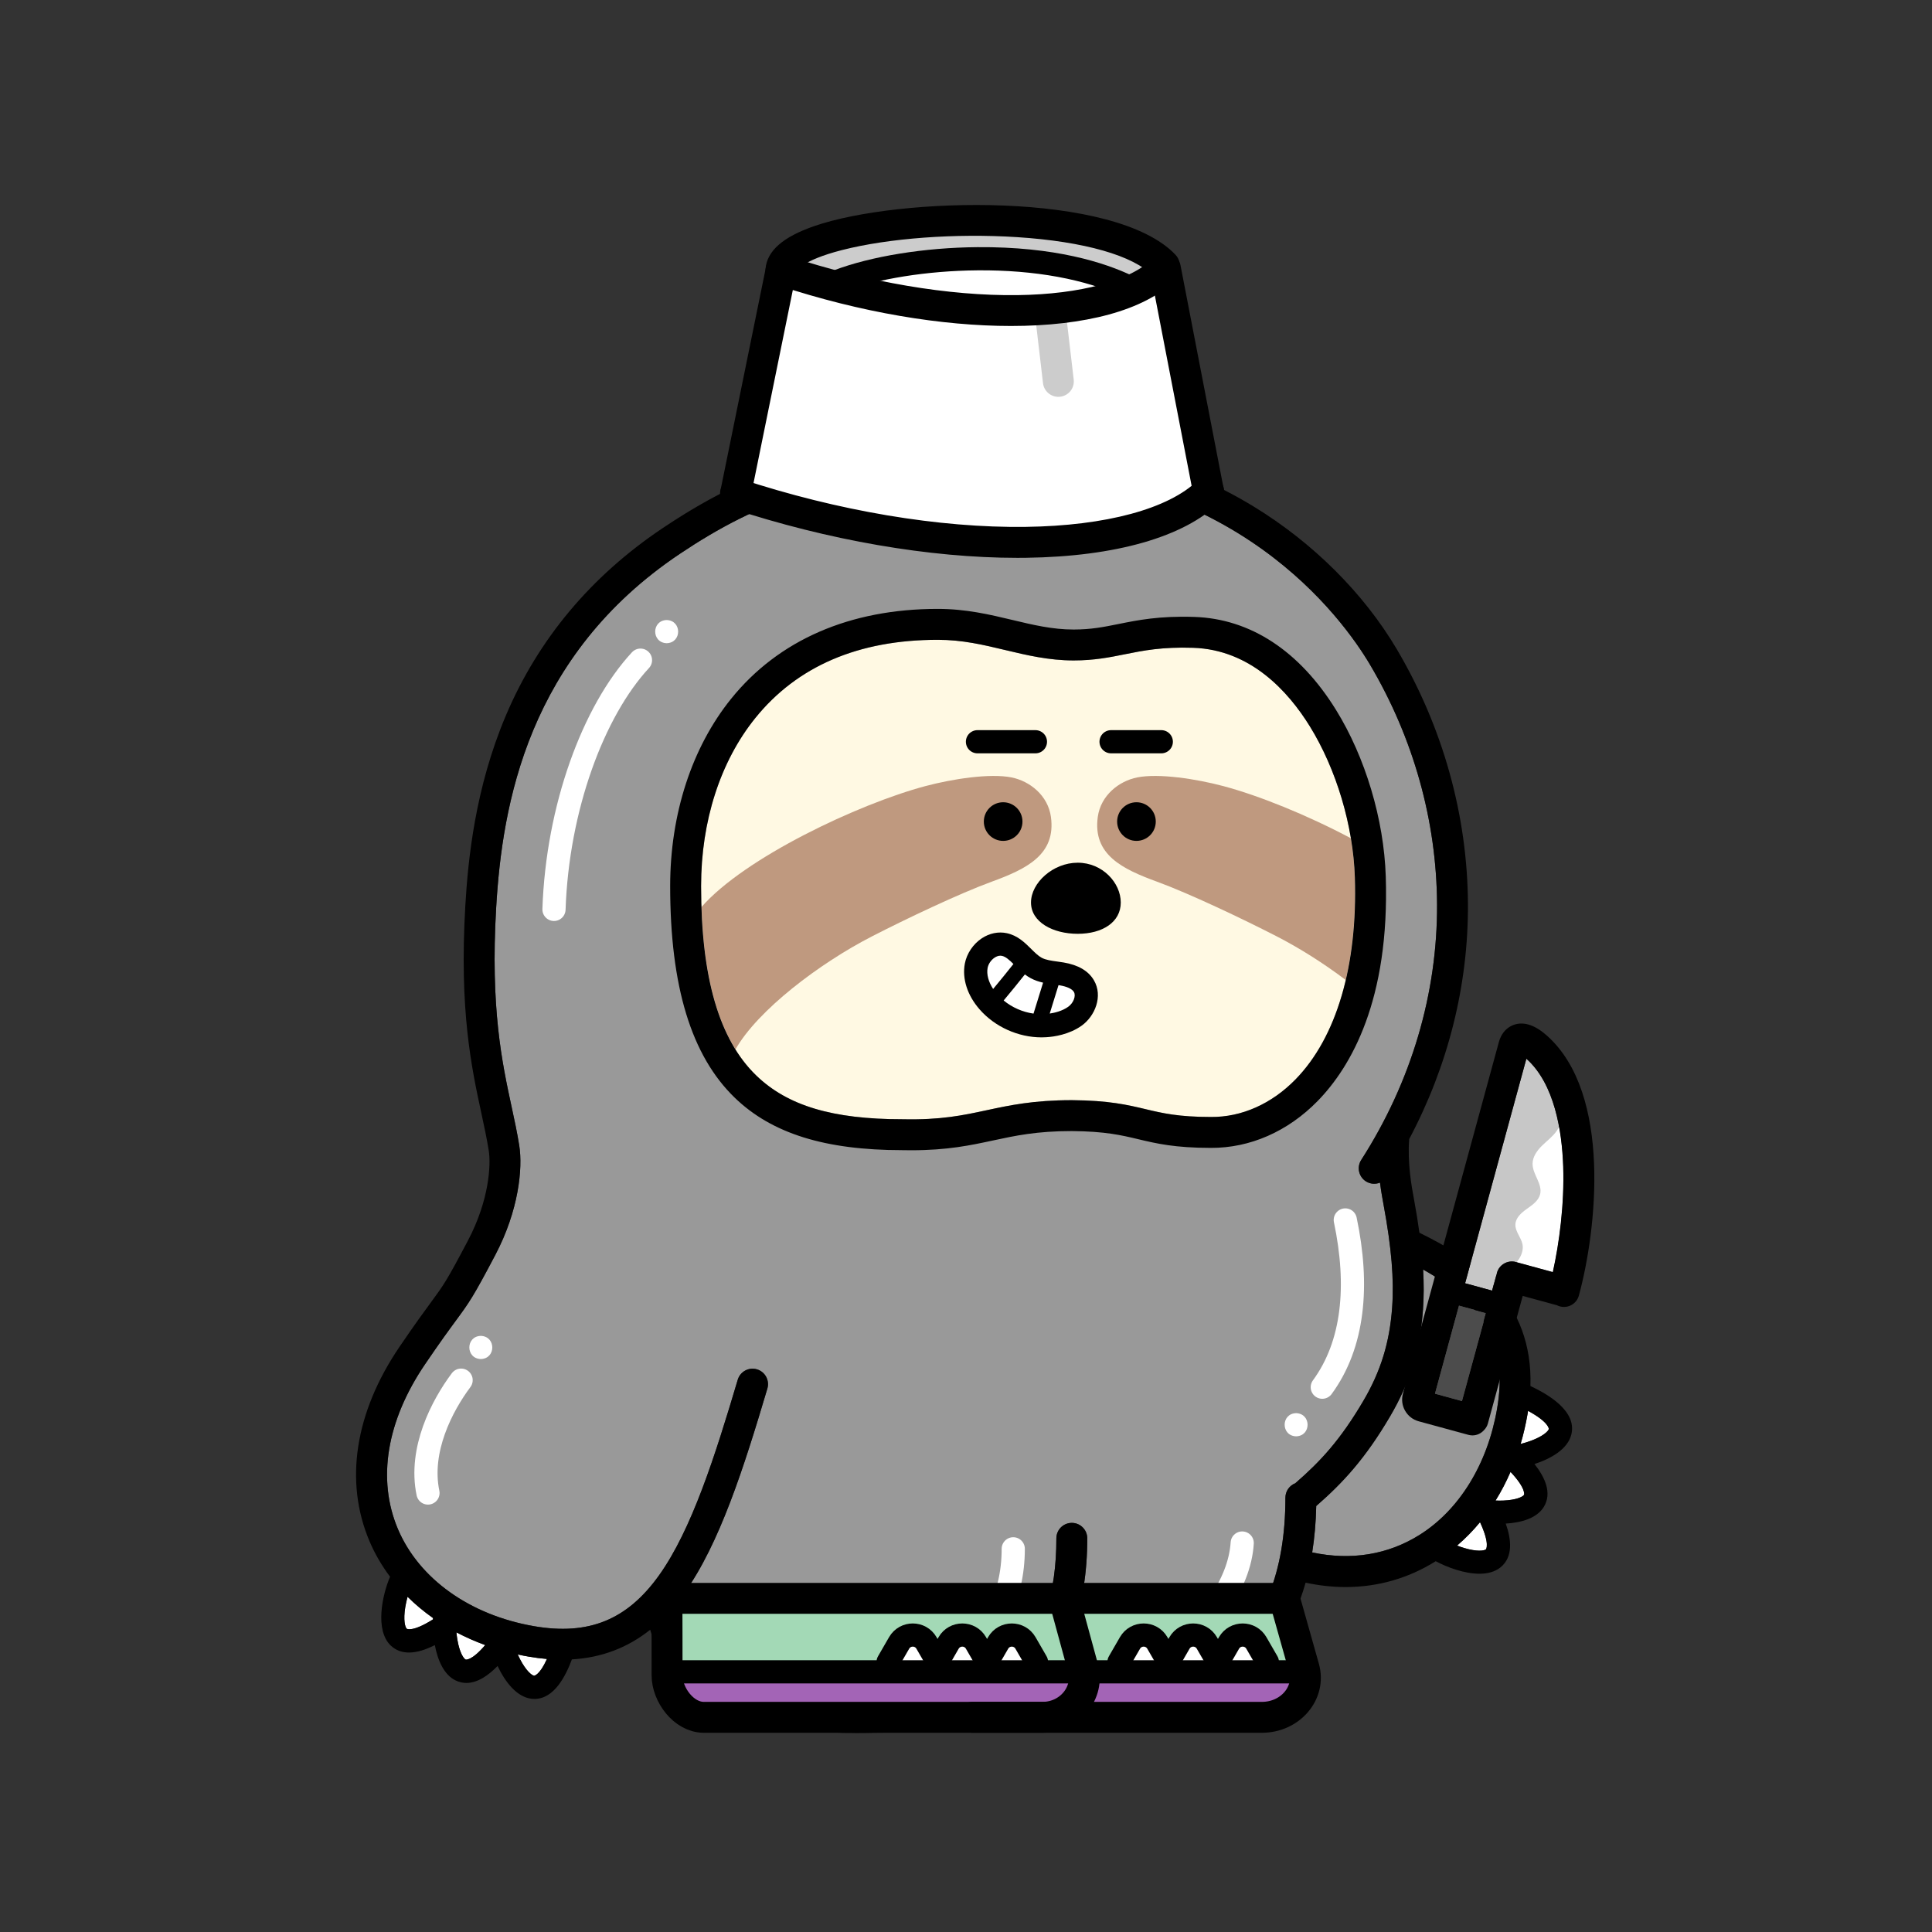 <?xml version="1.0" encoding="utf-8"?><svg version="1.1" id="body" xmlns="http://www.w3.org/2000/svg" xmlns:xlink="http://www.w3.org/1999/xlink" x="0px" y="0px" viewBox="0 0 1000 1000" style="enable-background:new 0 0 1000 1000;" xml:space="preserve"><rect x="0" y="0" width="1000" height="1000" fill="#333333" stroke="none"/><defs><style type="text/css">.body-st0{fill:#FFFFFF;}
	.body-st1{opacity:0.5;fill:#FFFFFF;enable-background:new    ;}
	.body-st2{fill:none;stroke:#FFFFFF;stroke-width:12;stroke-linecap:round;stroke-miterlimit:10;}.pattern-st0{fill:#FFF9E3;}
	.pattern-st1{fill:#BF997F;}.eye-st0{fill:none;stroke:#000000;stroke-width:12;stroke-linecap:round;stroke-linejoin:round;}.mouth-st0{fill:#FFFFFF;}.shoes-cls1 {
        fill: #fff;
      }

      .shoes-cls2 {
        fill: #a3d9b6;
      }

      .shoes-cls3 {
        fill: #a364b6;
      }

      .shoes-cls4 {
        stroke-miterlimit: 10;
      }

      .shoes-cls4, .shoes-cls5 {
        stroke-width: 16px;
      }

      .shoes-cls4, .shoes-cls5, .shoes-cls6 {
        fill: none;
        stroke: #000;
        stroke-linecap: round;
      }

      .shoes-cls5, .shoes-cls6 {
        stroke-linejoin: round;
      }

      .shoes-cls6 {
        stroke-width: 12px;
      }.head-st0{fill:#FFFFFF;}
	.head-st1{fill:#CCCCCC;}.hand-st0{fill:#C7C7C7;}
	.hand-st1{fill:#4C4C4C;}
	.hand-st2{fill:none;}
	.hand-st3{fill:#FFFFFF;}</style></defs><g><path class="body-st0" d="M283.1,858.68c-3.83,8.49-6.58,8.64-6.62,8.67
		c-1.23-0.15-4.18-2.53-7.28-8.48c-0.44-0.84-0.84-1.68-1.22-2.52
		c1.89,0.41,3.79,0.79,5.72,1.12C276.9,858.03,280.03,858.42,283.1,858.68z"></path><path class="body-st0" d="M251.14,851.49c-7.06,8.28-10.07,7.51-10.1,7.5c-1.12-0.52-3.19-3.69-4.31-10.3
		c-0.22-1.29-0.38-2.56-0.49-3.79c4.73,2.49,9.71,4.7,14.9,6.59L251.14,851.49z"></path><path class="body-st0" d="M224.12,837.49c-0.01,0.23-0.02,0.48-0.03,0.72c-10.64,6.72-13.53,4.85-13.56,4.82
		c-0.89-0.85-1.84-4.52-0.77-11.14c0.31-1.89,0.73-3.72,1.19-5.4c4.01,3.98,8.42,7.65,13.17,11
		V837.49z"></path><path class="body-st0" d="M766.06,787.88c5.29,11.41,3.07,14.04,3.04,14.06
		c-0.96,0.78-4.72,1.25-11.15-0.66c-1.31-0.39-2.57-0.83-3.77-1.29
		c4.28-3.66,8.24-7.7,11.88-12.11L766.06,787.88z"></path><path class="body-st0" d="M781.85,761.84c8.23,8.76,7,11.85,6.98,11.89
		c-0.66,1.04-4.07,2.69-10.77,2.96c-1.35,0.05-2.68,0.04-3.96-0.01
		c2.9-4.66,5.49-9.62,7.75-14.84H781.85z"></path><path class="body-st0" d="M790.92,730.25c10.96,5.95,10.74,9.37,10.74,9.41c-0.31,1.19-3.05,3.81-9.34,6.12
		c-1.79,0.66-3.57,1.19-5.25,1.6c1.46-4.94,2.65-10.06,3.56-15.34
		c0.1-0.6,0.19-1.2,0.29-1.79L790.92,730.25z"></path><path class="body-st1" d="M736.6,657.11c32.67,18.27,43.84,39.87,38.26,72.2
		c-4.92,28.47-19.52,52.21-40.06,65.12c-16.39,10.3-35.51,13.39-55.61,9.1
		c1.21-7.56,1.91-15.57,2.09-24.02c13.92-12.13,25.41-24.61,38.18-46.32
		c10.32-17.54,15.58-34.6,17.07-55.3c0.47-6.53,0.5-13.37,0.07-20.78L736.6,657.11z"></path><path class="body-st1" d="M743.82,468.04c0.22,46.21-13.35,91.98-39.26,132.36
		c-2.39,3.71-1.31,8.66,2.41,11.05c2.27,1.45,4.99,1.61,7.31,0.68
		c0.61,4.7,1.34,8.67,1.85,11.44c4.12,22.27,5.48,38.67,4.44,53.18
		c-1.3,18.11-5.9,33.02-14.9,48.33c-11.85,20.14-22.08,31.25-35.25,42.66
		c-2.98,1.17-5.1,4.06-5.1,7.45c0,38.76-11.44,66.9-34.02,83.66
		c-29.61,21.98-73.12,20.22-98.9,15.67c20.34-16.63,30.37-42.63,30.37-78.28c0-4.42-3.59-8-8-8
		c-4.42,0-8,3.58-8,8c0,28.72-6.89,49.29-21.05,62.88c-15.25,14.63-39.24,21.74-73.34,21.74h-0.27
		c-52.03,1.71-76.84-11.37-88.5-22.65c-8.13-7.87-12.69-17.7-13.26-28.53c1.3-1.62,2.59-3.31,3.84-5.07
		c18.25-25.57,30.75-64.68,43-105.89c1.25-4.24-1.16-8.69-5.39-9.95
		c-4.24-1.26-8.69,1.15-9.95,5.39c-11.84,39.86-23.87,77.59-40.68,101.16
		c-16.51,23.13-36.47,31.27-64.75,26.39c-33.19-5.73-59.52-24.52-70.44-50.24
		c-10.9-25.71-5.91-56.04,14.07-85.41c7.99-11.76,12.65-18.09,16.06-22.72
		c6.7-9.11,8.73-11.86,20.28-33.81c12.12-23.03,14.24-44.86,12.38-56.56
		c-1.05-6.59-2.45-13.09-3.94-19.99c-4.92-22.78-11.05-51.14-8.01-103.22
		c3.12-53.36,16.36-130.39,95.1-183.12c39.77-26.63,82.55-44.36,162.08-44.36
		c125.22,0,181.05,77.95,195.17,101.84c22.45,37.96,34.43,80.81,34.65,123.92L743.82,468.04z"></path><path d="M792.15,717.4c8.41,3.97,24.31,12.72,21.14,25.21
		c-1.9,7.46-10.49,12.39-19.04,15.17c5.24,6.63,9.35,15,4.74,22.33
		c-3.62,5.76-11.61,8.03-19.62,8.49c2.82,7.97,4.01,17.21-2.71,22.66
		c-2.91,2.36-6.74,3.3-10.89,3.3c-7.74,0-16.58-3.25-22.64-6.48
		c-14.19,8.88-29.97,13.37-46.57,13.37c-6.81,0-13.75-0.75-20.78-2.26c-6.31,22.34-17.99,39.92-34.94,52.51
		c-22.3,16.55-50.84,21.76-76.42,21.76c-20.82,0-39.68-3.45-51.61-7.06
		c-0.04-0.01-0.07-0.03-0.11-0.04c-16.11,6.99-36.13,10.48-60.19,10.5
		c-3.1,0.1-6.16,0.15-9.16,0.15c-41.05,0-72.34-9.38-90.87-27.3
		c-7.77-7.53-13.14-16.39-15.94-26.15c-11.76,9.36-25.21,14.45-40.53,15.34
		c-3.22,8.67-9.22,20.46-19.35,20.46c-0.53,0-1.07-0.03-1.63-0.1c-7.64-0.92-13.63-8.81-17.48-16.94
		c-4.54,4.66-10.19,8.77-16.14,8.77c-1.78,0-3.59-0.37-5.4-1.21c-6.18-2.85-9.45-10.48-10.94-18.38
		c-4.24,2.16-8.95,3.85-13.37,3.85c-3.44,0-6.7-1.02-9.44-3.62c-8.33-7.93-4.42-26.11-0.37-35.62
		c-4.28-5.7-7.86-11.86-10.64-18.39c-13.1-30.89-7.57-66.64,15.57-100.66
		c8.16-12,12.92-18.47,16.4-23.2c6.32-8.59,8.02-10.9,19.01-31.78
		c11-20.91,11.93-39.13,10.74-46.6c-0.98-6.15-2.34-12.45-3.78-19.12
		c-5.13-23.73-11.51-53.27-8.34-107.53c1.42-24.3,5.13-60.93,20.89-98.24
		c16.74-39.62,44.09-72.34,81.28-97.25c42.19-28.25,87.41-47.06,170.98-47.06c50.46,0,95.87,12.09,134.97,35.94
		c30.63,18.69,56.9,44.88,73.98,73.75c23.89,40.41,36.64,86.05,36.86,131.99
		c0.21,42.01-10.25,83.63-30.4,121.61c-0.98,12.47,1.24,24.51,2.46,31.1
		c1.14,6.19,2.08,11.95,2.82,17.4c28.66,13.91,58.83,35.55,57.46,79.33L792.15,717.4z
		 M801.66,739.66c0-0.04,0.22-3.46-10.74-9.41c-0.1,0.59-0.19,1.19-0.29,1.79
		c-0.91,5.28-2.1,10.4-3.56,15.34c1.68-0.41,3.46-0.94,5.25-1.6
		c6.29-2.31,9.03-4.93,9.34-6.12L801.66,739.66z M788.83,773.73
		c0.02-0.04,1.25-3.13-6.98-11.89c-2.26,5.22-4.85,10.18-7.75,14.84
		c1.28,0.05,2.61,0.06,3.96,0.01c6.7-0.27,10.11-1.92,10.77-2.96H788.83z
		 M774.86,729.31c5.58-32.33-5.59-53.93-38.26-72.2c0.43,7.41,0.4,14.25-0.07,20.78
		c-1.49,20.7-6.75,37.76-17.07,55.3c-12.77,21.71-24.26,34.19-38.18,46.32
		c-0.18,8.45-0.88,16.46-2.09,24.02c20.1,4.29,39.22,1.2,55.61-9.1
		c20.54-12.91,35.14-36.65,40.06-65.12L774.86,729.31z M769.1,801.94
		c0.03-0.02,2.25-2.65-3.04-14.06c-3.64,4.41-7.6,8.45-11.88,12.11
		c1.2,0.46,2.46,0.9,3.77,1.29c6.43,1.91,10.19,1.44,11.15,0.66L769.1,801.94z
		 M704.56,600.4c25.91-40.38,39.48-86.15,39.26-132.36
		c-0.22-43.11-12.2-85.96-34.65-123.92c-14.12-23.89-69.95-101.84-195.17-101.84
		c-79.53,0-122.31,17.73-162.08,44.36c-78.74,52.73-91.98,129.76-95.1,183.12
		c-3.04,52.08,3.09,80.44,8.01,103.22c1.49,6.9,2.89,13.4,3.94,19.99
		c1.86,11.7-0.26,33.53-12.38,56.56c-11.55,21.95-13.58,24.7-20.28,33.81
		c-3.41,4.63-8.07,10.96-16.06,22.72c-19.98,29.37-24.97,59.7-14.07,85.41
		c10.92,25.72,37.25,44.51,70.44,50.24c28.28,4.88,48.24-3.26,64.75-26.39
		c16.81-23.57,28.84-61.3,40.68-101.16c1.26-4.24,5.71-6.65,9.95-5.39
		c4.23,1.26,6.64,5.71,5.39,9.95c-12.25,41.21-24.75,80.32-43,105.89
		c-1.25,1.76-2.54,3.45-3.84,5.07c0.57,10.83,5.13,20.66,13.26,28.53
		c11.66,11.28,36.47,24.36,88.5,22.65h0.27c34.1,0,58.09-7.11,73.34-21.74
		c14.16-13.59,21.05-34.16,21.05-62.88c0-4.42,3.58-8,8-8c4.41,0,8,3.58,8,8
		c0,35.65-10.03,61.65-30.37,78.28c25.78,4.55,69.29,6.31,98.9-15.67
		c22.58-16.76,34.02-44.9,34.02-83.66c0-3.39,2.12-6.28,5.1-7.45
		c13.17-11.41,23.4-22.52,35.25-42.66c9-15.31,13.6-30.22,14.9-48.33
		c1.04-14.51-0.32-30.91-4.44-53.18c-0.51-2.77-1.24-6.74-1.85-11.44
		c-2.32,0.93-5.04,0.77-7.31-0.68c-3.72-2.39-4.8-7.34-2.41-11.05L704.56,600.4z
		 M276.48,867.35c0.04-0.03,2.79-0.18,6.62-8.67c-3.07-0.26-6.2-0.65-9.4-1.21
		c-1.93-0.33-3.83-0.71-5.72-1.12c0.38,0.84,0.78,1.68,1.22,2.52
		C272.3,864.82,275.25,867.2,276.48,867.35z M241.04,858.99c0.03,0.01,3.04,0.78,10.1-7.5
		c-5.19-1.89-10.17-4.1-14.9-6.59c0.11,1.23,0.27,2.5,0.49,3.79c1.12,6.61,3.19,9.78,4.31,10.3
		L241.04,858.99z M224.09,838.21c0.01-0.24,0.02-0.49,0.03-0.72c-4.75-3.35-9.16-7.02-13.17-11
		c-0.46,1.68-0.88,3.51-1.19,5.4c-1.07,6.62-0.12,10.29,0.77,11.14c0.03,0.03,2.92,1.9,13.56-4.82
		V838.21z"></path><g><path class="body-st2" d="M286.742,470.697c1.786-52.465,20.304-102.583,44.767-129"></path><path class="body-st0" d="M345.07,320.923c-7.927,0.241-7.906,11.738,0,12
			C352.997,332.682,352.976,321.185,345.07,320.923z"></path><path class="body-st2" d="M221.519,772.779c-4.651-22.401,7.282-45.222,17.149-58.408"></path><path class="body-st2" d="M696.32,631.443c7.148,33.962,4.356,64.378-11.909,86.563"></path><path class="body-st2" d="M524.458,801.664c0,25.053-10.814,45.893-28.776,52.53"></path><path class="body-st2" d="M642.966,798.664c-1.288,21.338-18.554,45.905-38.776,52.53"></path><path class="body-st0" d="M476.871,853.445c-7.927,0.241-7.906,11.738,0,12
			C484.798,865.204,484.777,853.707,476.871,853.445z"></path><path class="body-st0" d="M584.871,850.444c-7.927,0.241-7.906,11.738,0,12
			C592.797,862.203,592.777,850.707,584.871,850.444z"></path><path class="body-st0" d="M670.871,731.444c-7.927,0.241-7.906,11.738,0,12
			C678.797,743.203,678.777,731.707,670.871,731.444z"></path><path class="body-st0" d="M248.871,691.444c-7.927,0.241-7.906,11.738,0,12
			C256.797,703.203,256.777,691.707,248.871,691.444z"></path></g></g><g><path class="pattern-st0" d="M701.28,454.1c1.47,45.65-9.44,82.8-30.71,104.59
		c-12.37,12.67-27.93,19.6-43.76,19.45c-16.88,0-25.12-1.96-33.86-4.04
		c-9.32-2.22-18.95-4.51-38.11-4.66c-19.92,0-32.26,2.66-44.2,5.22
		c-12.18,2.62-23.68,5.1-43.39,4.66h-0.18c-36.11,0-59.43-6.98-75.63-22.64
		c-19.22-18.57-28.56-50.63-28.56-98.04c0-33.64,9.95-64.51,28.01-86.92
		c21.7-26.92,53.48-40.56,94.47-40.56c12.77,0,23.56,2.58,34.99,5.31c11.06,2.64,22.5,5.37,35.36,5.37
		c10.7,0,18.73-1.62,26.49-3.19c9.44-1.9,19.22-3.88,35.4-3.35c29.69,0.97,49.18,22.59,60.31,40.55
		c13.78,22.25,22.51,51.5,23.37,78.25V454.1z"></path><g><path class="pattern-st1" d="M451.439,484.609c17.699-9.087,45.13-22.133,61.882-28.255
			c17.932-6.554,33.337-13.968,30.639-33.528c-1.53-11.093-10.899-18.531-20.396-20.432
			c-11.154-2.232-30.591,0.758-44.672,4.512c-34.655,9.24-93.647,37.127-115.833,62.601
			c1.046,32.044,6.846,56.386,17.597,73.691C392.189,522.855,424.185,498.601,451.439,484.609z"></path><path class="pattern-st1" d="M588.606,402.394c-9.498,1.901-18.867,9.339-20.396,20.432
			c-2.698,19.56,12.707,26.974,30.639,33.528c16.752,6.122,44.184,19.168,61.882,28.255
			c11.738,6.026,24.352,13.959,35.838,22.661c3.71-15.83,5.338-33.725,4.712-53.169
			c-0.213-6.631-0.913-13.416-2.05-20.21c-22.79-12.106-47.732-22.126-65.952-26.984
			C619.196,403.152,599.76,400.162,588.606,402.394z"></path></g><path d="M717.27,453.59c2.06,64.14-18.03,98.63-35.25,116.28c-15.44,15.81-35.07,24.38-55.27,24.27
		c-18.69,0-28.25-2.27-37.5-4.47c-8.84-2.11-17.19-4.09-34.47-4.23
		c-18.16,0-29.14,2.36-40.77,4.86c-11.6,2.5-23.56,5.07-42.33,5.07
		c-1.52,0-3.08-0.02-4.69-0.05c-39.99-0.02-67.53-8.64-86.67-27.13
		c-22.5-21.74-33.44-57.58-33.44-109.55c0-37.28,11.2-71.72,31.55-96.96
		c24.54-30.44,61.51-46.52,106.93-46.52c14.65,0,26.88,2.92,38.71,5.74
		c10.62,2.54,20.66,4.94,31.64,4.94c9.1,0,15.69-1.33,23.32-2.87c9.86-1.99,21.02-4.25,39.1-3.66
		c29.1,0.95,54.48,17.59,73.38,48.12c15.19,24.52,24.82,56.73,25.76,86.16V453.59z M670.57,558.69
		c21.27-21.79,32.18-58.94,30.71-104.59c-0.86-26.75-9.59-56-23.37-78.25
		c-11.13-17.96-30.62-39.58-60.31-40.55c-16.18-0.53-25.96,1.45-35.4,3.35
		c-7.76,1.57-15.79,3.19-26.49,3.19c-12.86,0-24.3-2.73-35.36-5.37
		c-11.43-2.73-22.22-5.31-34.99-5.31c-40.99,0-72.77,13.64-94.47,40.56
		c-18.06,22.41-28.01,53.28-28.01,86.92c0,47.41,9.34,79.47,28.56,98.04
		c16.2,15.66,39.52,22.64,75.63,22.64h0.18c19.71,0.44,31.21-2.04,43.39-4.66
		c11.94-2.56,24.28-5.22,44.2-5.22c19.16,0.15,28.79,2.44,38.11,4.66
		c8.74,2.08,16.98,4.04,33.86,4.04C642.64,578.29,658.2,571.36,670.57,558.69z"></path></g><g><g><circle cx="588.226" cy="425.244" r="5.5"></circle><path d="M588.226,424.244c0.551,0,1,0.449,1,1s-0.449,1-1,1s-1-0.449-1-1S587.674,424.244,588.226,424.244
			 M588.226,415.244c-5.523,0-10,4.477-10,10s4.477,10,10,10s10-4.477,10-10S593.749,415.244,588.226,415.244
			L588.226,415.244z"></path></g><g><circle cx="519.226" cy="425.244" r="5.5"></circle><path d="M519.226,424.244c0.551,0,1,0.449,1,1s-0.449,1-1,1s-1-0.449-1-1S518.674,424.244,519.226,424.244
			 M519.226,415.244c-5.523,0-10,4.477-10,10s4.477,10,10,10s10-4.477,10-10
			S524.749,415.244,519.226,415.244L519.226,415.244z"></path></g><g><line class="eye-st0" x1="505.936" y1="383.924" x2="535.936" y2="383.924"></line><line class="eye-st0" x1="575.087" y1="383.924" x2="601.087" y2="383.924"></line></g></g><g><path class="mouth-st0" d="M555.85,513.44c1.19,2.02-0.24,5.75-2.95,7.67
		c-3.05,2.17-6.86,3.1-9.57,3.51l4.55-14.71c0.2,0.03,0.41,0.06,0.62,0.09
		c3.81,0.64,6.42,1.86,7.35,3.44H555.85z"></path><path class="mouth-st0" d="M539.9,508.62l-4.95,16.02c-5.64-0.79-11.07-3.17-15.46-6.79
		c3.71-4.43,7.39-8.95,10.99-13.49c0.93,0.7,1.93,1.37,3,1.94
		c2.11,1.14,4.29,1.83,6.42,2.32L539.9,508.62z"></path><path class="mouth-st0" d="M518.61,494.75c1.95,0.42,3.83,2.13,5.94,4.21c-3.44,4.35-6.96,8.68-10.5,12.93
		c-2.43-3.69-3.48-7.61-2.86-10.91c0.39-2.05,1.78-4.09,3.61-5.3
		c0.74-0.49,1.81-1.02,2.99-1.02C518.06,494.66,518.33,494.69,518.61,494.75z"></path><path d="M566.19,507.35c4.88,8.29,0.51,18.67-6.34,23.54c-3.25,2.31-6.81,3.73-10.07,4.62
		c-3.25,0.89-6.2,1.23-8.23,1.35c-0.81,0.05-1.63,0.08-2.45,0.08
		c-12.04,0-24.15-5.42-32.07-14.5c-6.33-7.24-9.11-15.88-7.63-23.7
		c0.99-5.19,4.27-10.08,8.77-13.07c4.01-2.65,8.62-3.59,12.98-2.65
		c5.61,1.21,9.33,4.91,12.61,8.17c1.86,1.84,3.62,3.58,5.4,4.54
		C541.3,496.88,544.19,497.28,547.25,497.69c1.08,0.15,2.16,0.3,3.22,0.48
		c7.59,1.26,12.88,4.35,15.72,9.18H566.19z M552.9,521.11c2.71-1.92,4.14-5.65,2.95-7.67
		c-0.93-1.58-3.54-2.8-7.35-3.44c-0.21-0.03-0.42-0.06-0.62-0.09L543.33,524.62
		c2.71-0.41,6.52-1.34,9.57-3.51H552.9z M534.95,524.64l4.95-16.02
		c-2.13-0.49-4.31-1.18-6.42-2.32c-1.07-0.57-2.07-1.24-3-1.94
		c-3.6,4.54-7.28,9.06-10.99,13.49c4.39,3.62,9.82,6,15.46,6.79H534.95z M524.55,498.96
		c-2.11-2.08-3.99-3.79-5.94-4.21c-0.28-0.06-0.55-0.09-0.82-0.09c-1.18,0-2.25,0.53-2.99,1.02
		c-1.83,1.21-3.22,3.25-3.61,5.3c-0.62,3.3,0.43,7.22,2.86,10.91
		C517.59,507.64,521.11,503.31,524.55,498.96z"></path></g><path d="m533.642,467.139c0-10.162,11.358-20.601,24.189-20.601s22.275,10.439,22.275,20.601-9.444,16.199-22.275,16.199-24.189-6.037-24.189-16.199Z"></path><g><path class="shoes-cls2" d="m344.081,826.112c107.246-2.358,214.541-2.744,321.804-1.156l14.997,46.851-17.619,17.191h-303.935l-13.215-15.281-2.031-47.605Z"></path><polygon class="shoes-cls3" points="345.879 865.264 681.167 864.338 668.885 886.546 356.661 888.085 345.879 865.264"></polygon><path class="shoes-cls1" d="m510.864,862.557l-5.696-11.167c-3.149-6.173-11.022-6.173-14.171,0l-5.696,11.167"></path><path class="shoes-cls1" d="m536.489,862.557l-5.696-11.167c-3.149-6.173-11.022-6.173-14.171,0l-5.696,11.167"></path><path class="shoes-cls1" d="m485.239,862.557l-5.696-11.167c-3.149-6.173-11.022-6.173-14.171,0l-5.696,11.167"></path><path class="shoes-cls1" d="m631.479,862.096l-5.933-11.824c-3.28-6.536-11.479-6.536-14.758,0l-5.933,11.824"></path><path class="shoes-cls1" d="m658.167,862.096l-5.933-11.824c-3.28-6.536-11.479-6.536-14.758,0l-5.933,11.824"></path><path class="shoes-cls1" d="m604.791,862.096l-5.933-11.824c-3.28-6.536-11.479-6.536-14.758,0l-5.933,11.824"></path></g><g id="_靴" data-name="靴"><path class="shoes-cls6" d="m510.864,860.257l-5.696-9.866c-3.149-5.454-11.022-5.454-14.171,0l-5.696,9.866"></path><path class="shoes-cls6" d="m536.489,860.257l-5.696-9.866c-3.149-5.454-11.022-5.454-14.171,0l-5.696,9.866"></path><path class="shoes-cls6" d="m485.239,860.257l-5.696-9.866c-3.149-5.454-11.022-5.454-14.171,0l-5.696,9.866"></path><path class="shoes-cls6" d="m630.364,860.257l-5.696-9.866c-3.149-5.454-11.022-5.454-14.171,0l-5.696,9.866"></path><path class="shoes-cls6" d="m655.989,860.257l-5.696-9.866c-3.149-5.454-11.022-5.454-14.171,0l-5.696,9.866"></path><path class="shoes-cls6" d="m604.739,860.257l-5.696-9.866c-3.149-5.454-11.022-5.454-14.171,0l-5.696,9.866"></path><path class="shoes-cls4" d="m346.421,827.3h318.46"></path><path class="shoes-cls5" d="m503.328,888.885h149.806c14.717,0,25.481-12.62,21.815-25.576l-10.005-35.47"></path><line class="shoes-cls6" x1="348.02" y1="865.337" x2="675.02" y2="865.337"></line><path class="shoes-cls5" d="m550.907,827.95l9.646,35.359c3.535,12.957-6.844,25.576-21.034,25.576h-175.182c-10.528,0-19.063-11.791-19.063-21.717,0,0,0-39.785-.113-39.777"></path></g><g><path class="head-st0" d="M405.75,139.494c-11.103,37.928-19.672,76.598-23.766,115.696
		c13.726,13.278,34.005,16.638,52.978,18.809c30.064,3.44,60.287,5.498,90.54,6.167
		c17.815,0.394,35.78,0.293,53.246-3.234s34.558-10.7,47.534-22.913
		c0,0-24.287-112.672-22.652-115.02c-23.77-16.703-47.305-25.634-76.341-26.572
		c-29.037-0.938-57.929,3.737-86.605,8.397c-13.541,2.201-30.961,5.1-34.933,18.67H405.75z"></path><path class="head-st1" d="M412.009,134.704c0,0,25.638,13.057,26.652,11.916
		c48.198-17.365,102.425-17.439,150.67-0.205c0,0,13.305-10.998,12.606-13.069
		c-41.397-15.889-86.276-22.635-130.515-19.62C449.042,115.251,425.401,119.937,412.009,134.704z"></path><path class="head-st1" d="M547.795,205.401c-4.002,0-7.459-2.998-7.936-7.07l-4.006-34.185
		c-0.515-4.388,2.626-8.363,7.015-8.877c4.384-0.51,8.362,2.626,8.876,7.015l4.006,34.185
		c0.515,4.388-2.626,8.363-7.015,8.877C548.42,205.382,548.105,205.401,547.795,205.401z"></path></g><g><path d="M381.053,262.018c-0.529,0-1.066-0.053-1.604-0.162c-4.33-0.882-7.125-5.106-6.243-9.436
		l23.251-114.189c0.881-4.329,5.106-7.122,9.436-6.243c4.33,0.882,7.125,5.106,6.243,9.436
		l-23.251,114.189C388.112,259.403,384.777,262.018,381.053,262.018z"></path><path d="M526.628,288.74c-45.471,0-97.973-9.079-148.438-25.714c-4.196-1.383-6.477-5.906-5.093-10.102
		c1.383-4.197,5.907-6.479,10.102-5.093c50.496,16.645,102.973,25.48,147.71,24.88
		c41.554-0.557,74.028-9.34,89.096-24.098c3.158-3.092,8.224-3.038,11.312,0.118
		c3.092,3.156,3.039,8.221-0.117,11.313c-18.24,17.865-53.781,28.045-100.076,28.666
		C529.635,288.73,528.133,288.74,526.628,288.74z"></path><path d="M523.249,168.726c-35.639,0-77.662-6.939-120.031-20.906c-4.196-1.383-6.477-5.906-5.093-10.102
		c1.383-4.197,5.908-6.477,10.102-5.093c40.845,13.463,82.907,20.598,118.458,20.129
		c32.725-0.445,58.355-7.421,70.32-19.14c3.158-3.092,8.223-3.038,11.313,0.118
		c3.091,3.156,3.038,8.221-0.118,11.313C592.117,160.796,561.327,168.726,523.249,168.726z"></path><path d="M583.739,154.28c-0.87,0-1.754-0.19-2.591-0.592c-18.981-9.105-45.686-14.014-75.188-13.759
		c-25.939,0.204-52.139,4.398-70.085,11.22c-3.098,1.177-6.563-0.379-7.74-3.477
		c-1.178-3.097,0.379-6.563,3.477-7.74c19.207-7.301,46.965-11.788,74.254-12.002
		c40.101-0.328,65.901,7.95,80.473,14.939c2.988,1.433,4.248,5.017,2.815,8.004
		C588.121,153.024,585.975,154.28,583.739,154.28z"></path><path d="M404.233,147.766c-0.238,0-0.477-0.011-0.719-0.032c-4.401-0.389-7.65-4.295-7.26-8.697
		c0.812-9.188,8.989-16.364,24.996-21.94c43.994-15.326,155.983-18.143,187.159,14.749
		c3.04,3.207,2.904,8.27-0.302,11.31c-3.206,3.039-8.27,2.904-11.31-0.303
		c-9.991-10.54-35.627-17.868-70.335-20.106c-31.795-2.054-66.535,0.514-90.659,6.693
		c-21.253,5.444-23.604,11-23.618,11.054C411.816,144.652,408.33,147.766,404.233,147.766z"></path><path d="M625.415,262.018c-3.757,0-7.107-2.658-7.846-6.484l-22.251-115.189
		c-0.838-4.338,1.999-8.534,6.337-9.372c4.343-0.836,8.535,2,9.372,6.338l22.251,115.189
		c0.838,4.338-1.999,8.534-6.337,9.372C626.429,261.97,625.918,262.018,625.415,262.018z"></path></g><path class="hand-st0" d="M809.1,603.75c0.66,19.7-2.08,39.91-5.37,54.68l-19.09-5.21
	c-4.26-1.16-8.66,1.35-9.82,5.61c-0.08,0.3-0.14,0.59-0.19,0.88
	c-0.1,0.28-0.2,0.56-0.28,0.85l-2.04,7.48l-13.98-3.82l31.72-116.24
	c0.01,0.02,0.03,0.03,0.04,0.05c14.6,13.03,18.39,37.49,19.01,55.72L809.1,603.75z"></path><polygon class="hand-st1" points="769.15,679.61 756.71,725.19 742.74,721.37 755.17,675.8"></polygon><g><path class="hand-st2" d="M784.64,653.22l0.365,0.1c0.467-0.576,0.913-1.169,1.308-1.799
		c1.371-2.187,2.2-4.824,1.743-7.364c-0.657-3.651-3.84-6.682-3.693-10.389
		c0.137-3.476,3.131-6.084,5.973-8.089s6.013-4.183,6.835-7.563
		c1.296-5.322-3.914-10.22-3.918-15.698c-0.002-3.615,2.279-6.836,4.851-9.375
		c2.572-2.54,5.558-4.712,7.634-7.671c0.477-0.68,0.883-1.388,1.249-2.112
		c-2.442-13.338-7.365-26.72-16.898-35.228c-0.01-0.02-0.03-0.03-0.04-0.05l-31.72,116.24
		l13.98,3.82l2.04-7.48c0.08-0.29,0.18-0.57,0.28-0.85c0.05-0.29,0.11-0.58,0.19-0.88
		C775.98,654.57,780.38,652.06,784.64,653.22z"></path><path class="hand-st3" d="M798.105,593.042c-2.572,2.54-4.853,5.761-4.851,9.375
		c0.004,5.478,5.213,10.375,3.918,15.698c-0.823,3.38-3.993,5.558-6.835,7.563
		s-5.836,4.614-5.973,8.089c-0.147,3.707,3.036,6.738,3.693,10.389
		c0.457,2.54-0.372,5.177-1.743,7.364c-0.395,0.63-0.841,1.223-1.308,1.799l18.725,5.11
		c3.29-14.77,6.03-34.98,5.37-54.68c-0.215-6.326-0.814-13.403-2.112-20.492
		c-0.366,0.724-0.772,1.433-1.249,2.112C803.662,588.329,800.677,590.502,798.105,593.042z"></path></g><path d="M800.75,536.09c33.76,30.15,25.59,100.94,16.52,134.32v0.01c0,0-0.01,0-0.01,0.01
	c-0.01,0.05-0.02,0.1-0.04,0.15c-1.16,4.26-5.56,6.77-9.82,5.61
	c-0.54-0.15-1.04-0.34-1.52-0.59l-17.73-4.83L770.14,736.75c-0.38,1.42-1.14,2.63-2.12,3.59
	c-1.49,1.64-3.63,2.62-5.89,2.62c-0.7,0-1.41-0.1-2.11-0.29L734.31,735.66
	c-6.19-1.69-9.85-8.1-8.16-14.28l49.63-181.89c1.75-6.4,5.97-8.53,8.34-9.23
	c5.04-1.49,10.63,0.47,16.63,5.83H800.75z M803.73,658.43c3.29-14.77,6.03-34.98,5.37-54.68
	c-0.62-18.23-4.41-42.69-19.01-55.72c-0.01-0.02-0.03-0.03-0.04-0.05l-31.72,116.24
	l13.98,3.82l2.04-7.48c0.08-0.29,0.18-0.57,0.28-0.85c0.05-0.29,0.11-0.58,0.19-0.88
	c1.16-4.26,5.56-6.77,9.82-5.61l19.09,5.21L803.73,658.43z M756.71,725.19l12.44-45.58
	l-13.98-3.81l-12.43,45.57L756.71,725.19z"></path></svg>